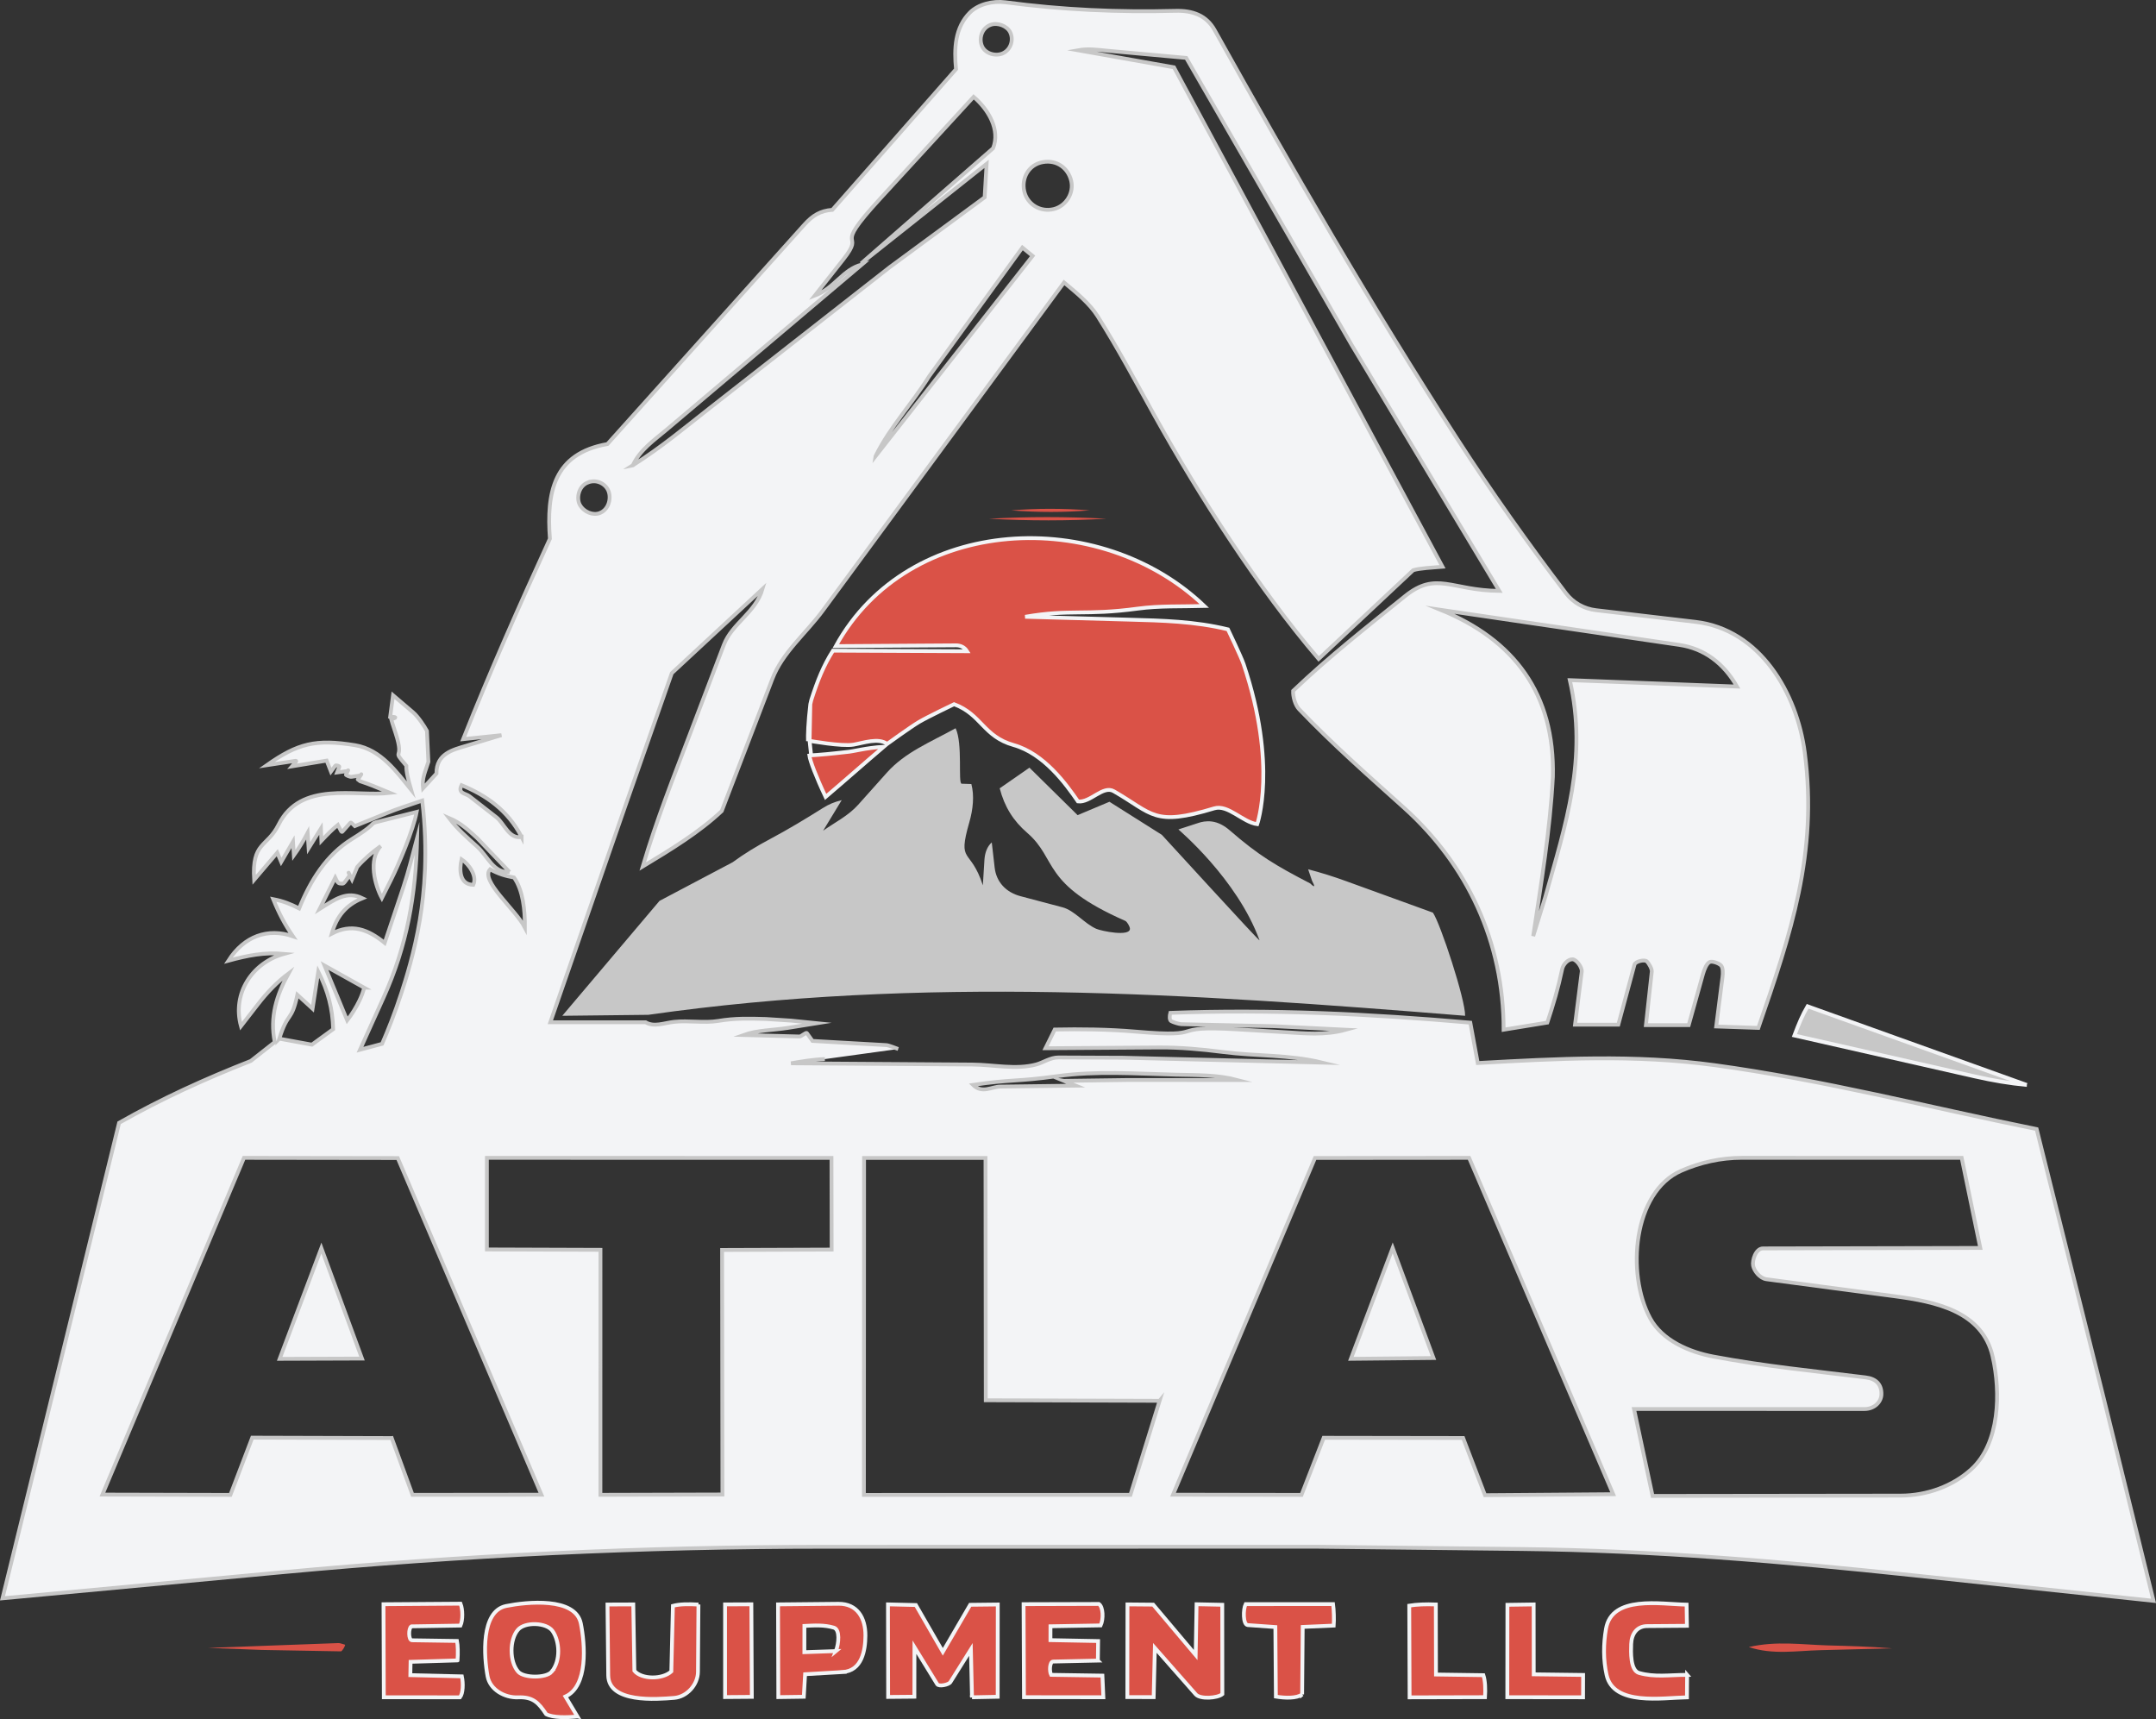 <?xml version="1.0" encoding="UTF-8"?>
<svg id="Layer_2" data-name="Layer 2" xmlns="http://www.w3.org/2000/svg" viewBox="0 0 1131.4 902">
  <rect x="0" y="0" width="1131.4" height="902" fill="#333333" stroke="none"/>
  <defs>
    <style>
      .cls-1 {
        fill: #f3f4f6;
        stroke: #c7c7c7;
      }

      .cls-1, .cls-2, .cls-3 {
        stroke-miterlimit: 10;
        stroke-width: 2px;
      }

      .cls-4, .cls-2 {
        fill: #da5247;
      }

      .cls-5, .cls-3 {
        fill: #c7c7c7;
      }

      .cls-2, .cls-3 {
        stroke: #f3f4f6;
      }
    </style>
  </defs>
  <g>
    <path class="cls-1" d="M432.86,555.7c-5.83.16-12.26,1.24-17.75,2.21l95.18.65c11.05.08,22.81,2.82,33.48-.03,3.67-.98,7.38-3.71,11.7-3.69l33.95.14,104.47,2.57c-17.67-4.29-34.25-3.27-52.27-5.58-11.25-1.45-22.43-2.44-33.27-2.37l-59.72.41,4.87-9.83c13.41-.26,28.09-.13,42.17,1.08,40.56,3.51,14.71-3.47,53.68-1.16l24.94,1.48c10.64.63,20.82,1.76,31.95-1.28l-37.47-1.85-48.88-1.07c-1.13-.02-4.42-1.05-5.34-1.63-.92-.58-.84-2.71-.4-4.31,52.85-1.97,104.99.57,157.42,5.14l3.91,21.18c41.72-2.28,82.25-4.61,124.27,1.12,56.97,7.76,112.09,21.99,169.02,33.55l35.3,141.63,26.03,105.89-125.7-13.36c-68.83-7.32-136.47-13.06-205.74-13.83l-107.13-1.2-258.77.02c-95.77,0-189.74,4.53-284.86,13.39L1.31,838.63l61.19-249.5c22.7-12.86,45.03-22.98,69.14-32.47l12.53-9.87c-2.64-13.25.91-24.51,7.2-35.98-6.13,4.58-11.31,10.08-15.98,16.1l-8.94,11.52c-4.75-17.33,6.01-33.37,22.6-37.95-10.35-.93-19.07.85-29.22,3.6,8.36-13.04,20.76-17.27,33.87-12.83-4.16-6.1-7.21-11.76-10.34-19.47,5.35,1.03,9.2,2.6,13.62,4.86,5.98-14.82,14.41-28.18,27.64-36.36,17.27-10.69,5.53-7.06,18.61-10.37l15.43-3.9c-1.71,9.27-9.36,27.5-13.55,35.83l-4.72,9.38c-3.65-6.73-7.27-20.25-.6-27.29-4.28,3.05-8.74,6.86-12.32,10.96l-2.76,6.57c-1.93-3.88-2.42-4.86-1.12-2.25-2.64,3.55-3.02,4.5-4.03,4.44-2.1-.12-2.14-.03-3.64-3.14l-8.21,16.44c8.16-5.13,14.26-9.65,22.53-5.65-8.81,3.59-13.61,9.66-16.15,18.58,10.47-5.44,18.89-2.38,27.78,4.85l9.65-28.81c3-8.97,4.99-17.42,7.39-26.38-.62,29.96-5.34,56.66-17.49,83.57l-12.5,27.68,11.59-3.1c3.01-6.89,6.66-15.97,10.19-26.86,2.15-6.63,6.77-21.03,9.63-38.22,2.37-14.24,4.42-35.72,1.25-62.55-7.54,2.59-12.66,4.18-18.37,6.49l-17.02,6.9c-1.43-1.37-1.95-2.19-2.34-1.75l-2.35,2.64-1.82,2.04c-.47.52-.87-.62-2.37-3.55-2.68,2.18-5.12,4.6-8.65,8.34l-.24-6.45-6.45,10.35-.52-8.04c-2.26,4.26-4.77,8.39-7.23,11.78l-.45-7.17-6.2,10.63-2.06-4.86-12.14,14.25c-1.27-20.15,6.74-16.8,12.82-28.97,11.7-23.39,40.27-14.49,58.52-16.65l-9.06-3.74c-2.42-1-4.17-1.5-6.66-2.39-1.21-.92-1.67-1.27-1.16-.89,2-3.1,2.1-3.25,1.38-2.15l-4.8.72c-.88.13-3.08-.95-2.87-1.11,1.38-2.73,1.28-2.52.99-1.96l-5.62.78,1.15-2.97c.17-.44-1.78-.98-2.06-.61l-2.33,3.12-2.25-5.75-18.18,3,2.08-2.43c.28-.33.14-.51-.32-.44l-15.01,2.27c16.29-11.45,25.68-13.86,46.38-10.47,13.54,2.22,21.85,14.11,29.38,23.38-1.59-5.45-2.63-9.59-2.51-12.63-8.45-9.86-.56-1.46-5.63-17.06l-1.69-5.2-.6-2.14c2.77-.78,3.12-1.17-.55-1.36l1.49-11.22,10.5,8.95c2.62,2.23,5.96,7.27,7.29,9.77l.76,16.19c-1.46,4.85-3.49,8.54-2.83,13.92l7.06-7.75c-.15-10.45,8.67-12.47,15.5-14.52l18.6-5.61-20.1,2.09c14.32-36.01,29.52-70.23,45.53-105.16-1.79-24.14,1.81-44.69,30.19-49.68l103.4-115.19c4.28-4.76,8.36-7.24,14.64-7.71l64.89-73.78c-1.07-10.84-.59-21.85,7.34-29.77,4.3-4.29,11.96-6.22,18.5-5.35,29.93,3.98,59.1,5.28,89.39,4.5,8.85-.23,16.13,2.28,20.51,10.13,40.65,72.81,81.98,144.34,127.31,214.47,18.25,28.24,36.83,54.45,57.03,80.97,3.84,5.04,9.53,8.17,15.81,8.91l52.18,6.12c33.84,3.97,53.29,37.32,57.35,68.7,6.84,52.81-7.17,94.48-24.38,144.35l-22.12-.75,3.3-25.89c.27-2.12.29-4.83-.67-6.01-.98-1.2-4.47-2.49-5.91-1.98-1.69.6-3.04,4.12-3.65,6.32l-7.5,26.86h-22.45s3.08-28.11,3.08-28.11c.15-1.39-1.56-4.37-2.58-5.34-1.22-1.16-6.05.02-6.49,1.68l-8.5,31.52h-22.71s3.51-27.77,3.51-27.77c.28-2.26-2.7-6.36-4.71-6.52-2.43-.19-5.03,2.65-5.55,5.12-2.14,10.14-4.58,18.37-7.79,28.08l-22.94,3.74c.03-45.88-18.93-86.44-52.25-116.42-19.07-17.16-37.34-33.17-55.07-51.73-2.06-2.16-3.3-6.61-3.14-9.66,18.74-17.91,38.77-33.57,58.73-49.7,16.44-13.28,24.15-2.99,49.45-2.73l-77.59-129.26-86.7-150.41-41.68-3.79c-5.04-.46-9.65-1.21-15.11-.22l50.38,8.95,33,61.16,107.91,200.89c-5.55.47-11.79.74-15.37,1.81l-49.63,46.57c-31.72-37.04-62.96-86.09-86.01-127.47-10.03-18.01-19.03-35.04-29.98-52.38-4.23-6.7-11.02-12.19-17.62-17.7l-126.4,171.93c-9.05,12.32-21.33,22.13-26.72,36.22l-26.5,69.19c-11.85,11.15-26.39,19.99-41.48,29.12,7.27-24.47,15.94-46.25,24.69-69.26l17.89-47.07c4.26-11.2,16.69-16.92,20.3-29.31l-28.09,26.07-19.52,18.12-24.3,69.38-39.44,113.79h50.02c4.4,2.64,9.55.37,14.95-.23,7.39-.82,15.91.74,23.15-.48,8.89-1.5,16.4-1.25,24.85-1.02l13.26.85,13.65,1.38-15.06,2.42c-8.17,1.31-16.16,1.16-23.42,3.76l29.39.78c.89.02,3.42-2.38,3.85-1.77l2.92,4.09,15.23.87,23.44,1.33c1.5.09,4.96,1.59,6.32,2.04M519.7,13.08c-4.71,1.84-6.12,7.39-4.29,11.29s7.25,5.33,11.01,3.53c3.98-1.91,5.7-6.97,3.65-11.06-1.57-3.13-6.54-5.25-10.37-3.76ZM332.05,244.18c15.45-9.8,27.28-19.82,40.54-30.19l94.24-73.75,49.88-36.71,1.03-17.55-65.9,52.29,69.29-60.47c3.85-9.59-2.33-20.26-10.2-26.98l-49.18,53.58c-26.3,28.65-6.61,15.76-19.22,31.75l-14.95,18.95c10.43-3.94,14.56-13.72,24.78-16.34l-102.25,86.45c-6.86,5.8-14.15,10.64-18.05,18.97ZM547.36,85.04c-7.59,1.28-11.44,8.47-9.85,15.35s8.48,11.04,15.45,9.32c6.45-1.58,10.75-8.46,9.14-14.95-1.63-6.57-7.46-10.95-14.74-9.72ZM459.49,239.32l82.39-105.05-5.35-4.37-48.9,67.48c-9.1,14.6-20.7,26.77-28.14,41.93ZM308.37,253.19c-4.95,2.06-5.85,8.4-4.18,11.52,2.16,4.03,7.02,5.83,10.49,4.51,4.6-1.76,6.11-7.33,4.75-11.3-1.31-3.83-6.18-6.75-11.06-4.72ZM823.79,356.87l87.72,3.36c-6.98-12.32-17.28-19.94-30.25-21.85l-125.27-18.41c38.48,15.7,59.99,43.95,58.92,87.6-1.51,28.42-6.06,55.1-10.33,83.6l6.23-20.16c10.96-39.03,22.38-72.93,12.98-114.14ZM273.73,439.14c-7.4-14.24-18.75-21.87-31.53-27.16-2.17,4.43,2.1,4.2,4.17,5.81l14.14,11.03c4.04,3.15,6.64,11.65,13.22,10.31ZM267.39,457.53l-16.96-17.74c-4.47-4.05-8.36-7.9-14.87-10.64,4.68,6.12,9.48,10.2,14.88,15.08,5.55,5.01,8.45,13.92,16.95,13.3ZM275.44,486.64c.07-9.17-.99-19.54-5.71-26.22-4.42-.74-8.3-1.91-12.55-4.3-5.37,5.86,13.28,20.94,18.26,30.52ZM191.12,518.25l-20.82-11.63,11.9,28.76c2.5-3.26,4.75-6.91,6.41-10.38,1.15-2.4,2.02-4.71,2.5-6.75ZM146.58,544.99l17.09,3.13,11.17-8.12c-.33-10.79-2.64-19.89-7.82-30.19l-3,19.45-7.97-7.28c-3.07,14.56-4.92,8.41-9.48,23.02ZM248.36,464.26c2.19-4.51-2.23-10.84-6.15-13.41-1.21,5.26-1.24,13.29,6.15,13.41ZM558.33,567.12l33.9-.46,57.2.03c-10.54-2.77-20.95-2.54-32.33-2.82-21.09-.51-41.74-2.07-62.5.81-20.98,2.92-24.13,1.59-44,4.56,4.82,4.71,9.62.95,14.38.89l39.51-.5-6.17-2.51ZM205.58,754.54l10.89,29.79,67.65-.07-75.39-176.63-80.69-.11-74.29,176.68,67.16.16,11.46-30.03,73.2.21ZM379.11,784.14l-.18-128.29,57.49-.2-.08-48.1-180.83-.03v48.06s59.59.2,59.59.2l-.02,128.54,64.03-.17ZM608.51,734.99l-91.21-.28-.14-127.13h-63.72s-.08,176.79-.08,176.79l139.87-.04,15.29-49.35ZM767.81,754.51l11.47,30,67.26-.51-75.6-176.48-80.86.06-74.51,176.67,67.41.11,11.65-29.96,73.17.11ZM1045.68,711.77c-5.47-23.83-30.02-28.78-51.53-31.64l-67.13-8.91c-3.57-.47-6.51-4.43-7.04-7.11s1.3-9.07,5.17-9.08l114.04-.24-9.77-47.27-115.24-.02c-11.2,0-22,2.42-32.04,6.85-25.15,11.11-28.74,54.04-16.24,77.22,6.33,11.74,20.48,17.82,33.24,20.22,26.8,5.04,52.89,7.59,79.96,10.94,5.33.66,8.34,3.62,8.21,8.88-.1,4.05-3.73,7.71-8.96,7.71l-120.87-.02,9.73,45.6,130.18-.16c13.85-.02,27.39-4.99,37.11-13.86,14.93-13.61,15.48-40.32,11.17-59.11Z"/>
    <path class="cls-2" d="M510.08,890.57l-.59-25.12-10.76,17.16c-.89,1.41-6.06,2.47-6.91,1.09l-11.94-19.44-.04,26-13.77.12-.09-48.57,14.64.35,14.14,24.54,14.37-24.67,14.47-.16-.04,48.42-13.48.27Z"/>
    <path class="cls-2" d="M303,900.63c-5.71.56-12.71.69-16.37-1.19-4.14-6.26-7.13-9.18-14.82-8.85-6.9.29-14.62-3.95-15.94-11.03-1.87-10.04-3.76-34.2,9.78-36.91,10.58-2.12,36.37-4.85,39.17,9.24,2.18,10.97,3.9,32.84-8.09,38.28l6.28,10.46ZM289.5,877.15c4.83-5.76,4.23-16.04.45-21.39-3.15-4.47-14.48-4.9-18.17-.61-4.46,5.19-4.47,16.78.16,22,2.98,3.37,14.68,3.44,17.56,0Z"/>
    <path class="cls-2" d="M641.45,888.9c-2.54,2.16-11.62,2.77-13.93.15l-21.49-24.41-.63,25.84-13.81-.03.07-48.63,13.49.12,22.3,26.44.47-26.64,13.48.28.05,46.88Z"/>
    <path class="cls-2" d="M240.09,871.21l-24.63.74-.13,6.99,27.04.64c.8,3.75.65,8.92-.99,11l-39.96-.04-.17-48.81,40.41-.29c1.22,2.93,1.29,8.6-.02,11.49l-25.75.41c-1.61.88-1.59,7.28.3,7.31l23.63.35c.46,2.18.55,6.55.28,10.2Z"/>
    <path class="cls-2" d="M576.13,871.3l-23.45.51c-1.93.04-2.03,5.21-1.09,6.97l26.92.41.5,11.35-41.66-.04-.21-48.8,39.52-.11c2.28,1.56,2.5,7.91.92,11.26l-26.32.45-.02,7.28,25.02.47-.13,10.25Z"/>
    <path class="cls-2" d="M366.52,841.89l-.25,35.31c-.05,6.83-5.87,13.13-12.45,13.67-9.35.77-34.49,2.76-34.64-11.85l-.39-37.14,13.53-.05.58,34.81c3.74,4.58,14.75,4.64,19.39.35l.84-34.41c3.37-.92,7.84-1,13.39-.68Z"/>
    <path class="cls-2" d="M442.1,877.32l-19.61,1.14-.68,11.82-13.37.19-.15-48.65,31.71-.32c9.89-.1,14.21,7.45,14.15,16.72-.04,7.57-1.75,18.5-12.05,19.1ZM438.66,866.33c1.52-4.02,2.23-11.32-1.08-12.31-5.08-1.52-10.25-1.17-15.45-.91l-.02,13.78,16.56-.57Z"/>
    <path class="cls-2" d="M885.34,878.78l-.08,11.8c-12.93.24-38.53,4.62-42.16-11.7-1.79-8.01-1.7-16.28-.32-24.26,3.06-17.76,28.54-12.91,42.29-12.67l.18,11.1-20.93.16c-5.2.04-8.14,3.95-8.33,9.41-.14,4.04-.54,13.86,4.16,15.18,8.22,2.31,15.58,1.02,25.2.99Z"/>
    <path class="cls-3" d="M1063.59,569.27c-8.93-.81-17.89-2.35-27.21-4.46l-94.74-21.5c2.46-6.49,4.22-10.69,6.93-15.3l115.02,41.26Z"/>
    <path class="cls-2" d="M683.33,889.05c-2.84,2.14-8.95,1.95-13.79,1.15l-.27-36.5-14.52-1.03c-2.54-.32-2.41-8.35-1.08-10.98l45.88-.03c.43,3.03.58,8.15.34,11.28l-16.27.7-.3,35.42Z"/>
    <polygon class="cls-2" points="830.77 878.84 830.74 890.56 790.99 890.51 791.05 842.04 804.81 841.84 804.85 878.51 830.77 878.84"/>
    <path class="cls-2" d="M778.44,878.96c.97,2.87,1.12,7.44.85,11.54l-39.58.09-.18-48.12c4.03-.65,8.6-.8,13.94-.62l.09,36.76,24.88.35Z"/>
    <path class="cls-2" d="M425.65,396.31,424.85,388.69,425.23,369.48,424.02,388.85c-.15-2.69.07-9.86,1.21-19.37l.49-2.12c3.25-10.16,6.43-18.14,11.41-25.96l70.35.3c-1.35-2.16-3.46-3.1-5.82-3.09l-63.06.41c38.09-69.24,138.53-73.55,193.4-21.06-12.35.34-23.49-.15-34.83,1.37-28.06,3.78-35.3.16-59.19,4.29l54.22,1.5c17.86.49,34.74.86,52.19,5.11,0,0,6.98,14.55,8.23,18.29,17.89,53.25,7.12,83.92,7.12,83.92-7.5-.95-15.31-10.48-22.54-8.3-31.86,9.64-32,2.93-52.71-8.99-5.66-3.26-12.33,6.17-18.8,5.35-6.34-9.18-17.78-25.06-33.75-29.57s-16.82-16.03-31.26-21.44c0,0-13.97,6.69-18.41,9.32s-16.74,11.54-16.74,11.54c-4.48-3.42-12.41-.55-17.62.36-6.09,1.06-23.07-2-23.07-2l-.84.15M424.74,396.44,425.65,396.31s1.27-.07,3.22-.21c6.55-.45,13.84-1.4,15.39-1.52,3.88-.29,9.54-2.12,19.53-2.77-9.55,8.11-20.98,18.23-30.53,26.34-5.07-10.72-8.16-18.98-8.53-21.72l.91-.13Z"/>
    <polygon class="cls-2" points="394.53 890.33 380.49 890.44 380.49 841.83 394.29 841.77 394.53 890.33"/>
    <path class="cls-4" d="M992.83,864.89l-37.68.95c-12.33.31-24.81,2.55-37.43-1.63,14.53-3.36,27.88-1.26,41.4-.87,11,.31,21.17.52,33.71,1.55Z"/>
    <path class="cls-4" d="M178.92,866.46l-41.31-.74-28.37-1.07,32.47-1.21,36-1.33c.77-.03,2.73.74,3.3.84.53.1-1.4,3.51-2.09,3.5Z"/>
    <path class="cls-4" d="M580.6,272.17c-20.21,1.15-40.44,1.14-61.61.02,20.21-1.15,40.44-1.14,61.61-.02Z"/>
    <path class="cls-4" d="M571.85,267.78c-13.44,1.1-26.86,1.1-41.18.02,13.44-1.1,26.86-1.1,41.18-.02Z"/>
    <polygon class="cls-1" points="752.24 712.54 708.89 712.97 730.84 654.75 752.24 712.54"/>
    <polygon class="cls-1" points="189.97 712.83 146.75 712.98 168.64 654.86 189.97 712.83"/>
  </g>
  <path class="cls-5" d="M295.05,533l51.04-60.32,38.35-20.25c6.07-4.46,12.73-8.51,19.75-12.24,9.58-5.1,18.36-10.41,27.54-16.17,3.25-2.04,5.92-3.17,9.97-4.2l-9.75,16.05c5.94-4.26,13.13-7.73,18.41-13.64l15.06-16.85c9.58-10.71,22.67-15.88,36.05-23.27,3.87,8,1.15,29.03,3.17,29.1l5.1.17c1.61,6.1.9,13.23-1.08,20.1-6.38,22.26.56,12.85,7.11,33.04l.83-13.36c.22-3.59,1.38-6.98,3.85-9.15l1.51,13.19c.87,7.61,5.97,13.01,13.55,15.02l22.03,5.83c6.34,1.68,11.34,8.4,17.65,11.25,2.7,1.22,18.11,4.38,17.75-.12-.08-1.04-1.43-3.56-2.45-4.01-44.34-19.47-35.33-32.25-51.42-46.16-7.37-6.37-11.94-13.7-14.46-23.39l15.61-10.83,25.27,24.91,16.71-7.02,27.5,17.35c.08-.03,51.75,56.69,51.25,55.32-11.76-32.31-42.66-58.12-42.56-58.15.38-.13,9.88-3.22,10.44-3.4,1.6-.54,4.13-1.15,7.1-.76,3.4.45,6.5,2.12,9.51,4.73,15.03,13.05,23.97,18.35,42.12,27.76,2.61,2.56,2.52,1.54.97-1.35l-2.07-6.08c7.2,1.91,13.1,3.75,19.96,6.24l45.51,16.51c3.89,5.49,17.16,45.9,16.91,54.13-145.24-11.77-284.61-21.06-428.65-.51l-45.13.51Z"/>
</svg>